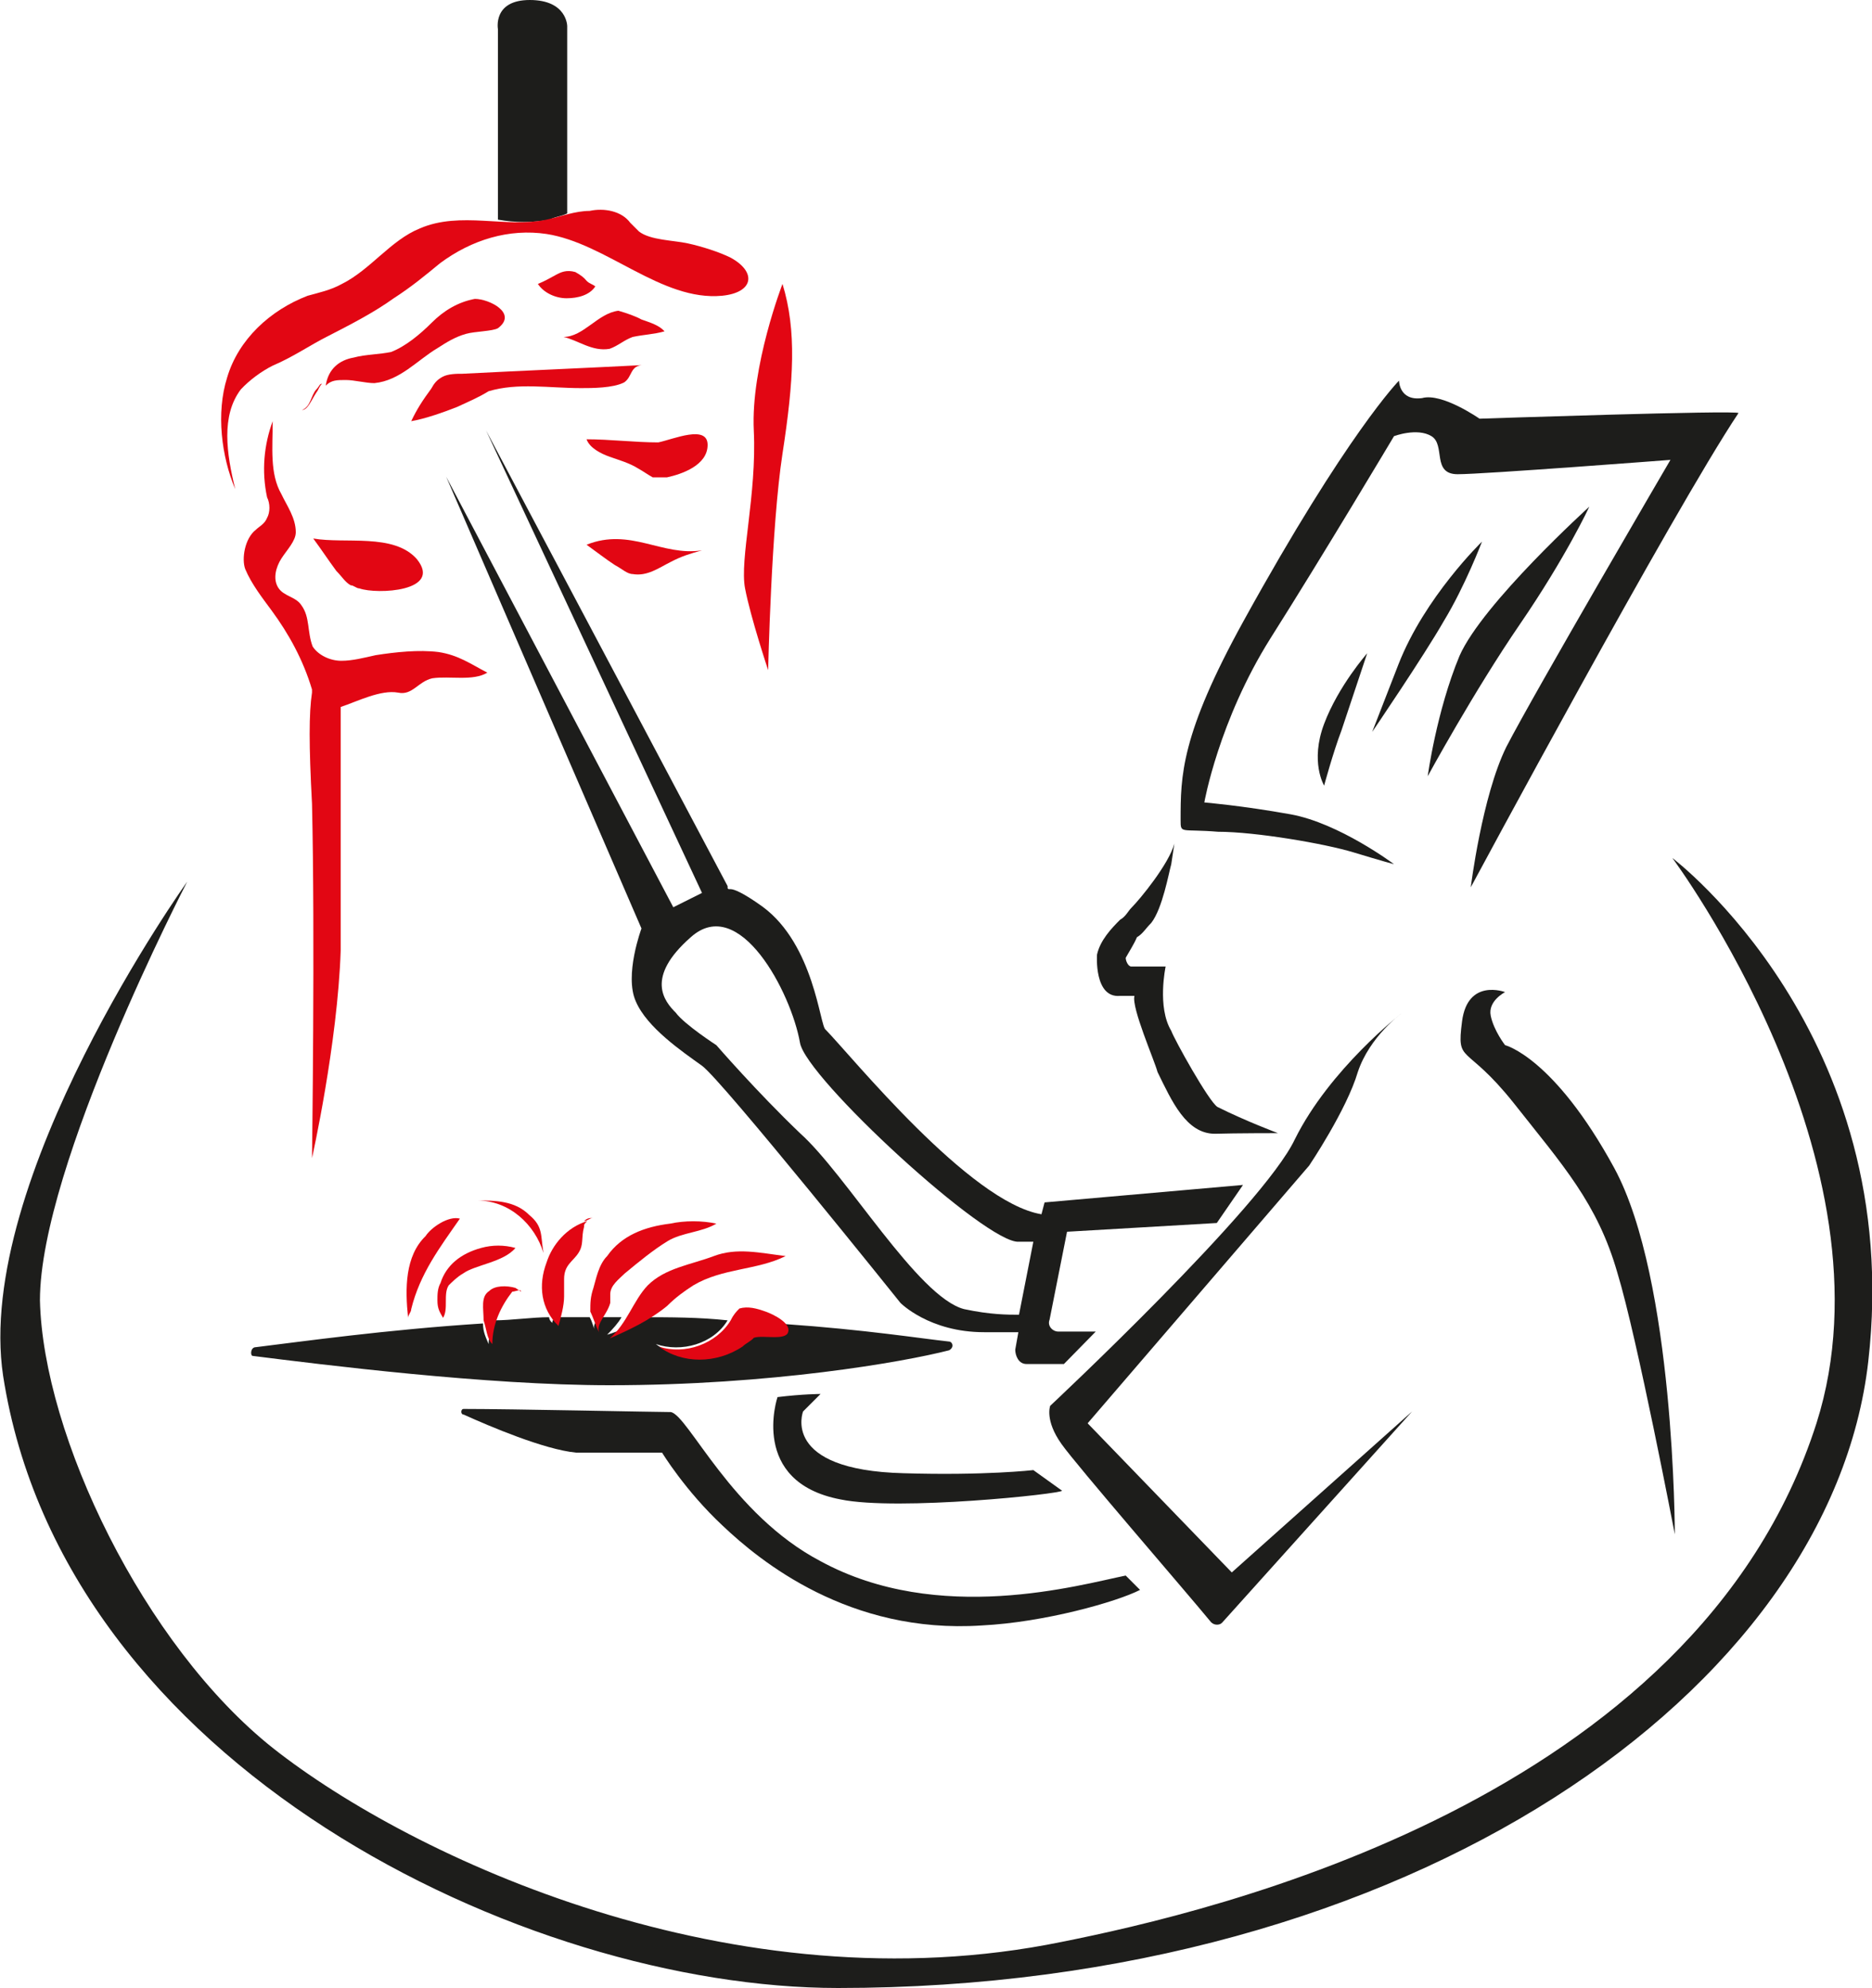 <?xml version="1.0" encoding="utf-8"?>
<!-- Generator: Adobe Illustrator 24.0.0, SVG Export Plug-In . SVG Version: 6.00 Build 0)  -->
<svg version="1.1" id="Capa_1" xmlns="http://www.w3.org/2000/svg" xmlns:xlink="http://www.w3.org/1999/xlink" x="0px" y="0px"
	 viewBox="0 0 300 318.6" enable-background="new 0 0 300 318.6" xml:space="preserve">
<g>
	<path fill="#1D1D1B" d="M268,137.5c0,0,37.4,28.2,31.4,80.7c-6,52.6-73.3,100.4-165.1,100.4c-50.3,0-124.1-35.7-133.8-98.1
		C-4.2,189.1,30,141.3,30,141.3S6.4,186.8,6.4,208.4C6.9,230,23,263.7,43.8,280.2c22.1,17.4,73.8,41.8,126.4,31
		c23.5-4.7,101.5-22.5,120.9-83.1C304.4,186.3,268,137.5,268,137.5z"/>
	<path fill="#1D1D1B" d="M268.4,245.9c0,0,0-40.8-9.7-58.7c-9.7-17.8-17.5-19.7-17.5-19.7s-1.8-2.3-2.3-4.7s2.3-3.8,2.3-3.8
		s-6-2.3-6.9,4.7s0.5,3.3,8.3,13.1c7.8,9.9,13.4,16,16.6,27.2C262.4,214.5,268.4,245.9,268.4,245.9z"/>
	<path fill="#1D1D1B" d="M224.6,162.4c0,0-11.5,8.9-17.1,20.2c-5.1,10.8-39.2,42.7-39.2,42.7s-0.9,2.3,1.8,6.1
		c2.3,3.3,19.8,23.5,24,28.6c0.5,0.5,1.4,0.5,1.8,0l30.4-33.8L197.4,252l-23.1-23.9l35.5-41.3c0,0,6-8.9,7.8-15
		C219.5,166.1,224.6,162.4,224.6,162.4z"/>
	<path fill="#1D1D1B" d="M235.7,142.2c0,0,32.3-60.1,42.9-76c0-0.5-41.5,0.9-41.5,0.9s-6-4.2-9.2-3.3c-3.7,0.5-3.7-2.8-3.7-2.8
		s-8.3,8.4-24.9,38.5c-10.1,18.3-10.1,24.9-10.1,31.9c0,2.3,0,1.4,6,1.9c6,0,17.1,1.9,21.7,3.3c4.6,1.4,6.5,1.9,6.5,1.9
		s-8.8-6.6-16.6-8c-7.8-1.4-13.8-1.9-13.8-1.9s2.3-13.1,10.6-26.3c8.3-13.1,19.8-32.4,19.8-32.4s3.7-1.4,6,0c2.3,1.4,0,6.1,4.2,6.1
		c4.2,0,34.1-2.3,34.1-2.3s-21.7,37.1-26.3,46C237.5,127.6,235.7,142.2,235.7,142.2z"/>
	<path fill="#1D1D1B" d="M228.8,124.4c0,0,7.4-13.6,14.8-24.4s11.1-18.8,11.1-18.8s-17.1,15.5-20.8,23.9
		C230.2,114,228.8,124.4,228.8,124.4z"/>
	<path fill="#1D1D1B" d="M237.5,86.8c0,0-9.2,8.9-13.4,19.7c-4.2,10.8-4.2,10.8-4.2,10.8s8.3-12.2,11.5-17.8
		C234.8,93.9,237.5,86.8,237.5,86.8z"/>
	<path fill="#1D1D1B" d="M219.1,104.7c0,0-4.6,5.2-6.9,11.3c-2.3,6.1,0,9.9,0,9.9s1.4-5.2,2.8-8.9
		C216.3,113.1,219.1,104.7,219.1,104.7z"/>
	<path fill="#1D1D1B" d="M204.8,181.6c0,0-5.1-1.9-9.7-4.2c-1.4-0.9-6.9-10.8-7.4-12.2c-2.3-3.8-0.9-10.3-0.9-10.3s-4.2,0-5.5,0
		c-0.5,0-0.9-0.9-0.9-1.4c0.5-0.9,1.4-2.3,1.8-3.3c0.9-0.5,1.4-1.4,2.3-2.3c1.8-2.3,2.8-8,3.2-9.4l0.5-3.3
		c-0.9,3.3-5.5,8.9-6.9,10.3c-0.5,0.5-0.9,1.4-1.8,1.9c-1.4,1.4-3.2,3.3-3.7,5.6c0,0-0.5,7,3.7,6.6c0.9,0,1.4,0,2.3,0
		c-0.5,1.9,3.2,10.3,3.7,12.2c2.3,4.7,4.6,9.9,9.2,9.9C197.9,181.6,204.8,181.6,204.8,181.6z"/>
	<path fill="#1D1D1B" d="M102.8,148.8c0,0-2.8,7.5-0.9,11.7c1.8,4.2,7.4,8,10.6,10.3s31.8,38,31.8,38s4.6,4.7,13.4,4.7
		c2.8,0,4.2,0,5.5,0l-0.5,2.8c0,0.9,0.5,2.3,1.8,2.3h6l5.1-5.2h-6c-0.9,0-1.8-0.9-1.4-1.9l2.8-14.1l24-1.4l4.2-6.1l-31.8,2.8
		l-0.5,1.9c-11.5-1.9-30.4-25.3-34.6-29.6c-0.9-0.5-1.8-13.6-10.1-19.7c-3.2-2.3-4.6-2.8-5.1-2.8c-0.5,0-0.5,0-0.5-0.5L77.9,69
		l34.6,74.1l-4.6,2.3l-36.4-69L102.8,148.8z M110.7,150.2c7.8-7,16.1,8.9,17.5,16.9c0.9,5.6,30,32.4,35.1,31.9c0.9,0,1.8,0,2.3,0
		l-2.3,11.7c-1.8,0-4.6,0-8.8-0.9c-7.4-1.9-18.9-21.6-26.3-28.2c-6.9-6.6-13.4-14.1-13.4-14.1s-5.1-3.3-6.5-5.2
		C106.5,160.5,103.3,156.7,110.7,150.2z"/>
	<path fill="#1D1D1B" d="M157.3,260.5c-21.2,1.4-35.5-10.3-41.5-16c-6-5.6-9.7-11.7-9.7-11.7s-7.4,0-13.8,0
		c-5.1-0.5-13.8-4.2-18-6.1c-0.5,0-0.5-0.9,0-0.9c7.8,0,30.9,0.5,33.2,0.5c2.8,0.5,9.7,16.4,24,23.9c18.9,10.3,41.5,3.8,48.9,2.3
		l2.3,2.3C179,256.7,167.4,260,157.3,260.5z"/>
	<path fill="#1D1D1B" d="M165.6,235.6c0,0-7.8,0.9-20.8,0.5c-19.8-0.5-16.1-9.9-16.1-9.9l2.8-2.8c0,0-2.8,0-6.9,0.5
		c0,0-4.6,13.6,10.1,16.4c9.2,1.9,35.5-0.9,35.5-1.4L165.6,235.6z"/>
	<path fill="#1D1D1B" d="M88.1,35.2c-2.8,0.5-5.5,0.5-8.3,0V4.7c0,0-0.9-4.7,5.1-4.7c6,0,6,4.2,6,4.2v30
		C89.9,34.7,89,34.7,88.1,35.2z"/>
	<g>
		<path fill="#E20613" d="M120.8,69c-0.5-10.3,4.6-23.5,4.6-23.5c2.3,7.5,1.8,15.5,0,27.2s-2.3,34.7-2.3,34.7s-2.8-8.4-3.7-13.1
			C118.5,89.6,121.3,79.3,120.8,69z"/>
		<path fill="#E20613" d="M48.4,65.7c1.4-0.5,1.4-2.3,2.3-3.3c0.5-0.5,0.5-0.9,0.9-0.9c-0.5,0.5-0.5,0.9-0.9,1.4
			C49.8,64.3,49.3,65.7,48.4,65.7z"/>
		<path fill="#E20613" d="M56.7,57.3c1.8-0.5,4.2-0.5,6-0.9c2.3-0.9,4.6-2.8,6.5-4.7s4.2-3.3,6.9-3.8c2.3,0,6.9,2.3,3.7,4.7
			c-0.9,0.5-3.7,0.5-5.1,0.9c-1.8,0.5-3.2,1.4-4.6,2.3c-3.2,1.9-6,5.2-10.1,5.6c-1.4,0-3.2-0.5-4.6-0.5c-1.4,0-2.3,0-3.2,0.9
			C52.6,59.1,54.4,57.7,56.7,57.3z"/>
		<path fill="#E20613" d="M102.8,51.2c1.4,0.5,2.8,0.9,3.7,1.9c-1.8,0.5-3.2,0.5-5.1,0.9c-1.4,0.5-2.3,1.4-3.7,1.9
			c-2.8,0.5-5.1-1.4-7.4-1.9c3.2,0,5.5-3.8,8.8-4.2C100.5,50.2,101.9,50.7,102.8,51.2z"/>
		<path fill="#E20613" d="M73.3,65.2c-2.3,0.9-5.1,1.9-7.4,2.3c0.9-1.9,1.8-3.3,3.2-5.2c0.5-0.9,0.9-1.4,1.8-1.9
			c0.9-0.5,2.3-0.5,3.2-0.5c9.7-0.5,19.4-0.9,29.1-1.4c-2.3,0-1.8,1.9-3.2,2.8c-1.8,0.9-5.1,0.9-6.9,0.9c-5.1,0-10.1-0.9-14.8,0.5
			C76.5,63.8,75.2,64.3,73.3,65.2z"/>
		<path fill="#E20613" d="M113.4,71.3c0,3.3-4.2,4.7-6.5,5.2c-0.9,0-1.8,0-2.3,0c-0.9-0.5-1.4-0.9-2.3-1.4c-1.4-0.9-3.2-1.4-4.6-1.9
			s-3.2-1.4-3.7-2.8c3.7,0,7.8,0.5,11.5,0.5C107.9,70.4,113.4,68,113.4,71.3z"/>
		<path fill="#E20613" d="M112.5,88.2c-1.8,0.5-3.2,0.9-5.1,1.9c-1.8,0.9-3.7,2.3-6,1.9c-0.9,0-1.8-0.9-2.8-1.4
			c-1.4-0.9-3.2-2.3-4.6-3.3C101,84.5,106.1,89.2,112.5,88.2z"/>
		<path fill="#E20613" d="M57.6,94.3c-0.5,0-0.9-0.5-1.4-0.5c-0.9-0.5-1.4-1.4-2.3-2.3c-1.4-1.9-2.3-3.3-3.7-5.2
			c5.1,0.9,12.9-0.9,16.6,3.3C71,94.8,60.4,95.3,57.6,94.3z"/>
		<path fill="#E20613" d="M41,84.9c0.5-0.5,1.4-0.9,1.8-1.9c0.5-0.9,0.5-2.3,0-3.3c-0.9-4.2-0.5-8.4,0.9-12.2
			c0,4.2-0.5,8.4,1.4,11.7c0.9,1.9,2.3,3.8,2.3,6.1c0,1.4-1.4,2.8-2.3,4.2s-1.4,3.3-0.5,4.7s2.8,1.4,3.7,2.8
			c1.4,1.9,0.9,4.2,1.8,6.6c0.9,1.4,2.8,2.3,4.6,2.3s3.7-0.5,5.5-0.9c3.2-0.5,6.9-0.9,10.1-0.5c3.2,0.5,5.1,1.9,7.8,3.3
			c-2.3,1.4-6,0.5-8.8,0.9c-2.3,0.5-3.2,2.8-5.5,2.3c-2.8-0.5-6.5,1.4-9.2,2.3c0,6.6,0,26.7,0,39c-0.5,15-4.6,33.3-4.6,33.3
			s0.5-35.7,0-56.8c-0.5-9.4-0.5-14.5,0-17.8v-0.5c-1.4-4.7-3.7-8.9-6.5-12.7c-1.4-1.9-3.2-4.2-4.2-6.6C38.7,89.6,39.2,86.3,41,84.9
			z"/>
		<path fill="#E20613" d="M89,44.1c0.9-0.5,1.8-0.9,3.2-0.5c0.9,0.5,1.4,0.9,1.8,1.4c0.5,0.5,0.9,0.5,1.4,0.9
			c-0.9,1.4-2.8,1.9-4.6,1.9s-3.7-0.9-4.6-2.3C87.2,45.1,88.1,44.6,89,44.1z"/>
		<path fill="#E20613" d="M36.4,60.5c1.8-6.1,6.9-10.8,12.9-13.1c1.8-0.5,3.7-0.9,5.5-1.9c4.6-2.3,7.8-7,12.5-8.9
			c6.5-2.8,13.8,0,20.3-1.4c2.3-0.5,4.6-1.4,6.9-1.4c2.3-0.5,5.1,0,6.5,1.9c0.5,0.5,0.9,0.9,1.4,1.4c1.8,1.4,5.5,1.4,7.8,1.9
			c2.3,0.5,5.1,1.4,6.9,2.3c4.2,2.3,3.7,5.6-1.4,6.1c-9.7,0.9-18.5-8.4-28.1-9.9c-6-0.9-12,0.9-17.1,4.7c-2.3,1.9-4.6,3.8-7.4,5.6
			c-3.2,2.3-6.9,4.2-10.6,6.1c-2.8,1.4-5.5,3.3-8.8,4.7c-1.8,0.9-3.7,2.3-5.1,3.8c-3.2,4.2-2.3,10.3-0.9,16
			C35.5,73.2,34.6,66.2,36.4,60.5z"/>
	</g>
	<path fill="#1D1D1B" d="M86.2,214c-2.8,0.5-5.1,1.4-7.8,0.9c2.3,1.9,6,2.3,8.8,1.9c2.8-0.5,6.5-0.9,9.2,0c1.4,0.5,2.8,1.4,4.2,0.9
		C99.1,214,89.9,213.5,86.2,214z"/>
	<path fill="#1D1D1B" d="M64.1,214.9c0.9,0,5.1,2.3,6.5,2.8c1.8,0.5,4.2,0.9,6,0.5C74.2,214.9,67.8,214.5,64.1,214.9z"/>
	<path fill="#E20613" d="M74.2,204.1c-0.9,0.5-1.8,1.4-2.3,1.9c-0.9,1.4,0,3.8-0.9,5.2c-0.5-0.9-0.9-1.4-0.9-2.8
		c0-0.9,0-1.9,0.5-2.8c0.9-2.8,3.2-4.7,6.5-5.6c1.8-0.5,3.7-0.5,5.5,0C80.7,202.3,76.1,202.7,74.2,204.1z"/>
	<path fill="#E20613" d="M65.9,209.8c0,0.5-0.5,0.9-0.5,1.4c-0.5-4.7-0.5-9.9,2.8-13.1c0.9-1.4,3.7-3.3,5.5-2.8
		C70.5,199.9,67.3,204.1,65.9,209.8z"/>
	<path fill="#1D1D1B" d="M41,215.9c7.4-0.9,20.8-2.8,36.4-3.8c0,1.4,0.5,2.3,0.9,3.3c0-1.4,0.5-2.3,0.9-3.8c2.8,0,6-0.5,8.8-0.5
		c0,0.5,0.5,0.9,0.5,0.9c0-0.5,0.5-0.9,0.5-0.9c1.8,0,3.7,0,5.5,0c0.5,0.9,0.5,1.4,0.9,2.3c-0.5-0.9,0-1.4,0.5-2.3
		c0.9,0,2.3,0,3.2,0c0,0,0,0,0.5,0c-0.5,0.9-1.4,1.9-2.3,2.8c1.8-0.5,3.7-1.4,5.5-2.8c4.6,0,9.2,0,13.8,0.5
		c-2.3,3.8-7.4,5.2-11.5,3.8c3.7,2.8,9.2,2.8,13.4,0c0.5-0.5,1.4-0.9,1.8-1.4c1.4-0.5,5.1,0.5,5.5-0.9c0-0.5,0-0.5,0-0.9
		c12.9,0.9,21.7,2.3,26.3,2.8c0.5,0,0.9,0.9,0,1.4c-7.4,1.9-28.6,5.6-54.4,5.6c-19.8,0-46.1-3.3-57.2-4.7
		C40.1,217.3,40.1,215.9,41,215.9z"/>
	<path fill="#E20613" d="M76.5,192.4c5.1,0,9.2,3.8,10.6,8.4c-0.5-2.8,0-4.2-2.3-6.1C82.5,192.4,79.3,192.4,76.5,192.4z"/>
	<path fill="#E20613" d="M122.7,210.2c-1.4-0.5-2.8-0.9-4.2-0.5c-0.5,0.5-0.9,0.9-1.4,1.9c-2.3,3.8-7.4,5.6-11.5,4.2
		c3.7,2.8,9.2,2.8,13.4,0c0.5-0.5,1.4-0.9,1.8-1.4c1.4-0.5,5.1,0.5,5.5-0.9C126.8,212.1,124.1,210.7,122.7,210.2z"/>
	<g>
		<path fill="#E20613" d="M103.8,206c2.8-2.8,6.9-3.3,10.6-4.7c3.7-1.4,7.4-0.5,11.5,0c-4.6,2.3-10.1,1.9-14.8,4.7
			c-1.4,0.9-2.8,1.9-4.2,3.3c-2.8,2.3-6,3.8-9.2,5.2C100.5,212.1,101.5,208.4,103.8,206z"/>
		<path fill="#E20613" d="M97.3,201.3c2.3-3.3,6-4.7,10.1-5.2c2.3-0.5,5.1-0.5,7.4,0c-2.3,1.4-5.5,1.4-7.8,2.8
			c-2.3,1.4-4.6,3.3-6.9,5.2c-0.9,0.9-2.3,1.9-2.3,3.3c0,0.5,0,0.9,0,1.4c-0.5,1.9-2.3,3.3-1.8,4.7c-0.5-0.9-0.9-2.3-1.4-3.3
			c0-1.4,0-2.3,0.5-3.8C95.5,205.1,95.9,202.7,97.3,201.3z"/>
		<path fill="#E20613" d="M87.6,202.3c0.9-2.8,3.2-5.6,6.5-6.6c-0.5,0.5-0.5,0.5-0.5,0.9c-0.5,1.9,0,2.8-0.9,4.2
			c-0.9,1.4-2.3,1.9-2.3,4.2c0,0.9,0,1.9,0,2.8c0,1.4-0.5,3.3-0.9,4.7C86.7,209.8,86.2,206,87.6,202.3z"/>
		<path fill="#E20613" d="M95,195.2c-0.5,0-0.9,0.5-1.4,0.5C94.1,195.2,94.5,195.2,95,195.2z"/>
	</g>
	<path fill="#E20613" d="M83.5,207c0-0.5-0.9,0-1.4,0c-1.8,2.3-3.2,5.2-3.2,8.4c-0.9-0.9-0.9-2.3-1.4-3.8c0-1.9-0.5-3.8,0.9-4.7
		c0.9-0.9,2.8-0.9,4.2-0.5"/>
</g>
</svg>
